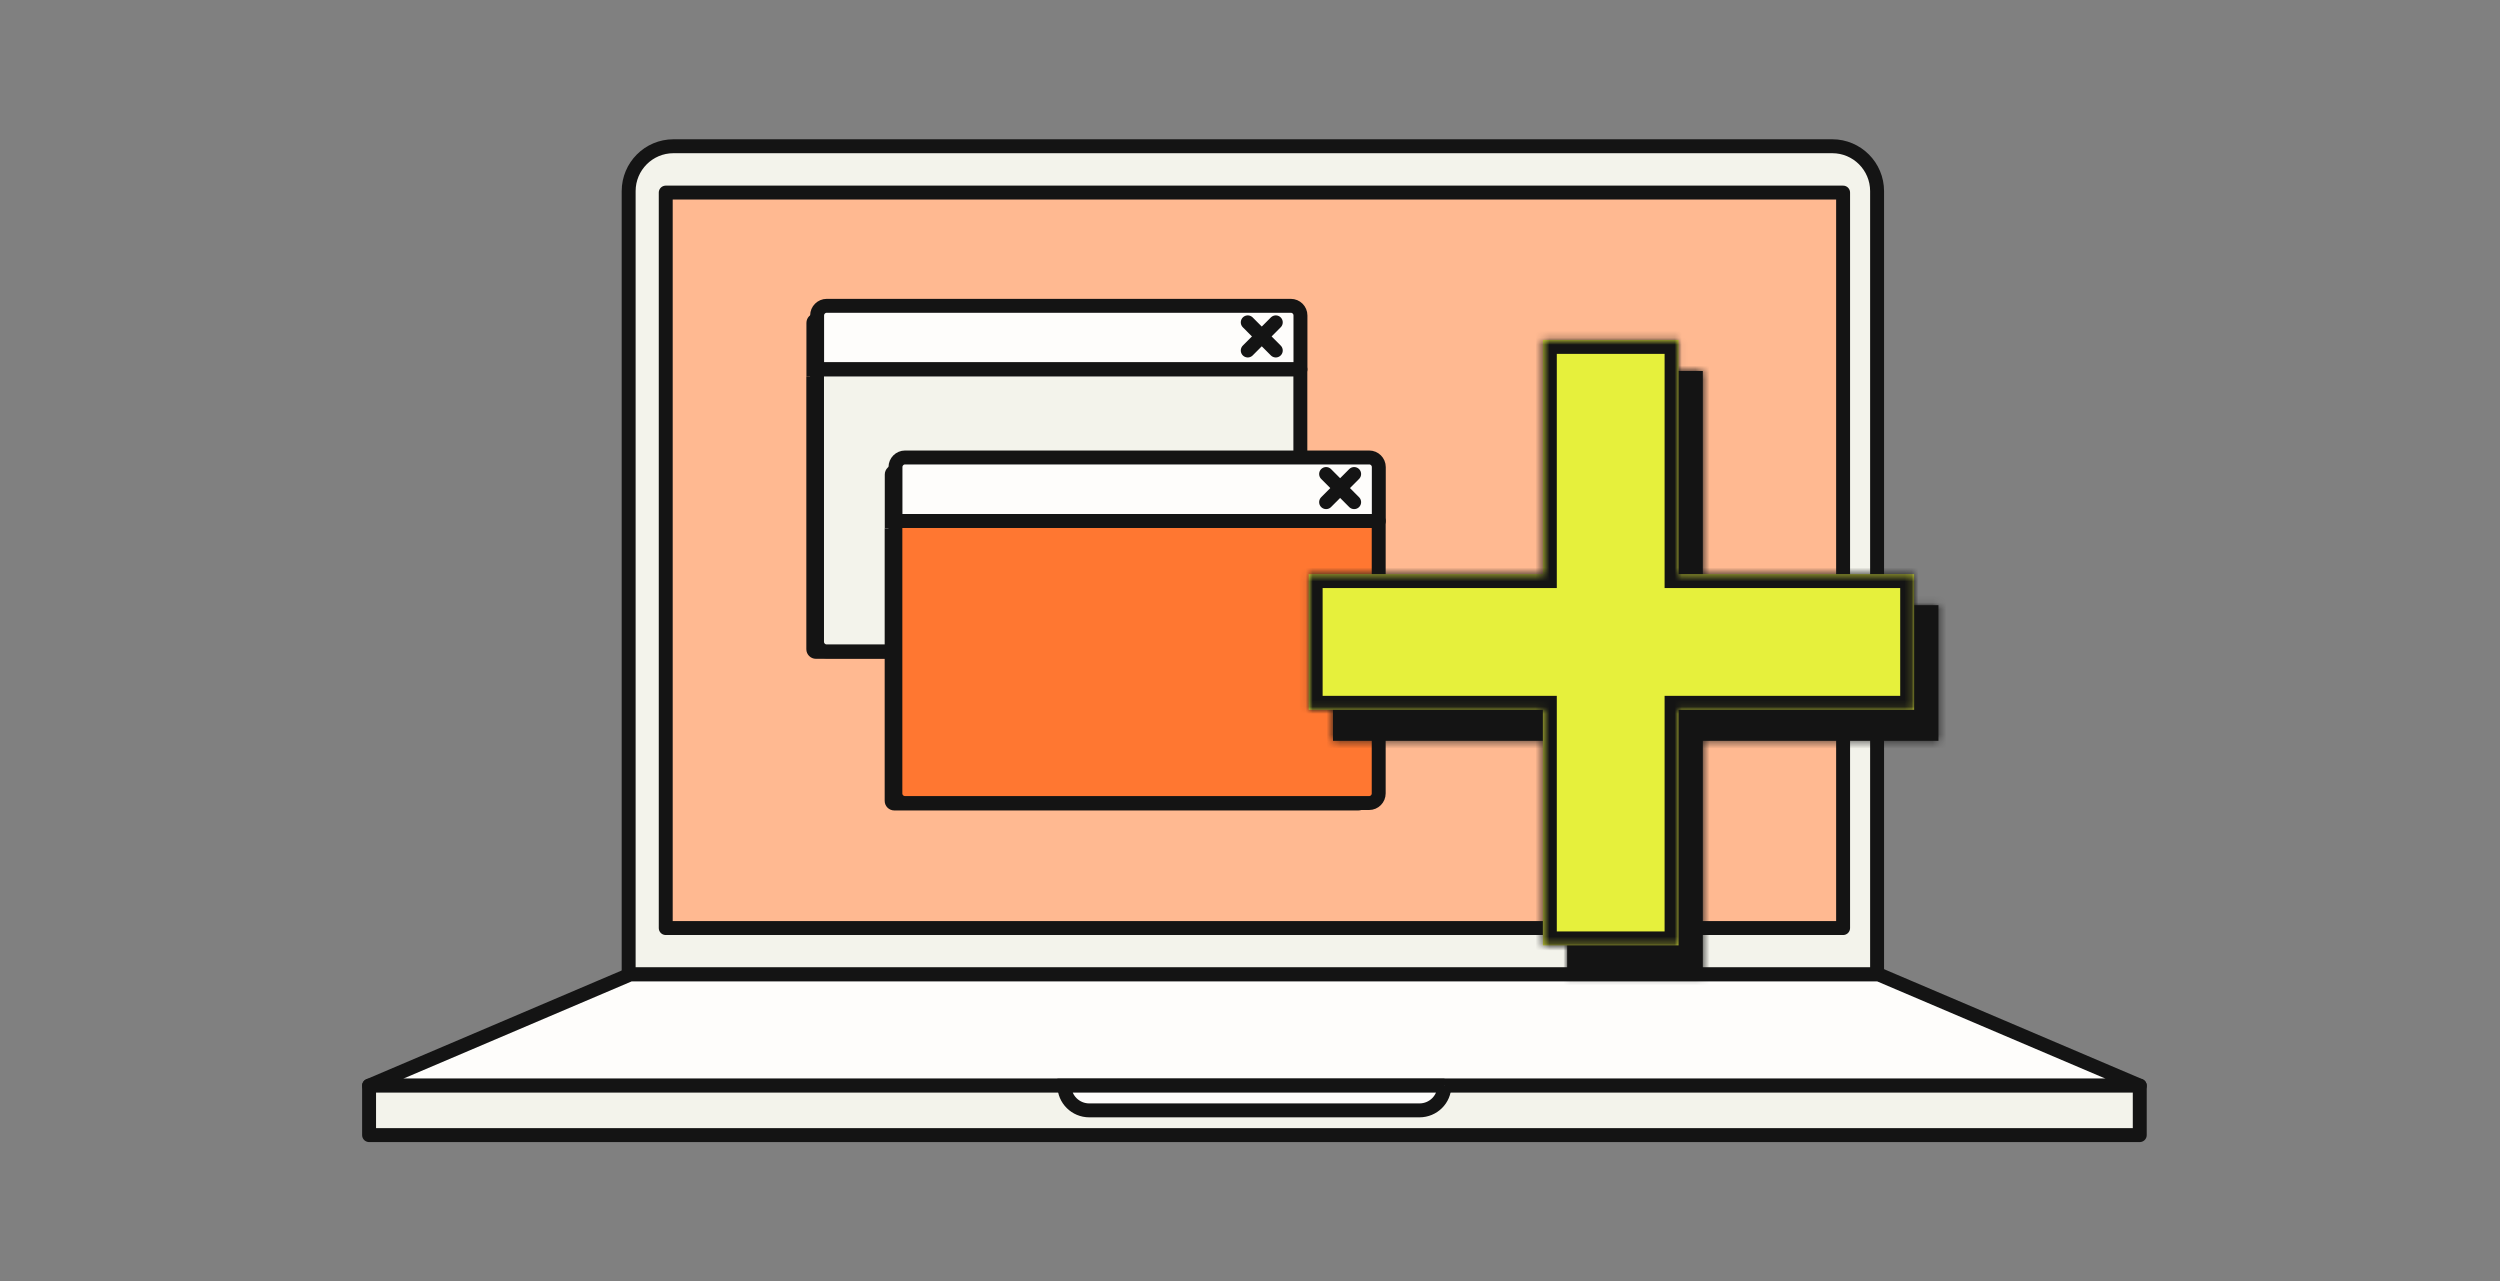 <svg width="359" height="184" viewBox="0 0 359 184" fill="none" xmlns="http://www.w3.org/2000/svg">
<rect x="0" y="0" width="359" height="184" fill="#808080" stroke="none"/>
<path d="M90.275 139.925V27.448C90.275 23.889 93.157 21 96.707 21H263.117C266.668 21 269.55 23.889 269.55 27.448V139.925H90.275Z" fill="#F3F3EB" stroke="#141414" stroke-width="2" stroke-linejoin="round"/>
<path d="M264.669 27.656H95.6V133.269H264.669V27.656Z" fill="#FFB991" stroke="#141414" stroke-width="2" stroke-linejoin="round"/>
<path d="M307.269 155.899H53L90.511 139.924H269.757L307.269 155.899Z" fill="#FEFDFB" stroke="#141414" stroke-width="2" stroke-linejoin="round"/>
<path d="M307.269 155.9H53V163H307.269V155.9Z" fill="#F3F3EB" stroke="#141414" stroke-width="2" stroke-linejoin="round"/>
<path d="M207.413 155.9C207.413 157.86 205.812 159.45 203.839 159.45H156.417C154.444 159.45 152.844 157.86 152.844 155.9H207.425H207.413Z" fill="#FEFDFB" stroke="#141414" stroke-width="2"/>
<path d="M185.209 46.364C185.209 45.596 184.583 44.984 183.829 44.984H117.183C116.414 44.984 115.803 45.61 115.803 46.364V54.103H185.209V46.364Z" fill="#141414"/>
<path d="M115.789 54.102V93.226C115.789 93.994 116.414 94.606 117.168 94.606H183.815C184.583 94.606 185.195 93.98 185.195 93.226V54.102H115.789Z" fill="#141414"/>
<path d="M186.745 45.296C186.745 44.528 186.119 43.916 185.365 43.916H118.719C117.951 43.916 117.339 44.542 117.339 45.296V53.035H186.745V45.296Z" fill="#FEFDFB"/>
<path d="M117.325 53.035V92.159C117.325 92.927 117.951 93.539 118.705 93.539H185.351C186.119 93.539 186.731 92.913 186.731 92.159V53.035H117.325Z" fill="#F3F3EB"/>
<path d="M186.745 45.296C186.745 44.528 186.119 43.916 185.365 43.916H118.719C117.951 43.916 117.339 44.542 117.339 45.296V53.035H186.745V45.296Z" stroke="#141414" stroke-width="2" stroke-linecap="round" stroke-linejoin="round"/>
<path d="M117.325 53.035V92.159C117.325 92.927 117.951 93.539 118.705 93.539H185.351C186.119 93.539 186.731 92.913 186.731 92.159V53.035H117.325Z" stroke="#141414" stroke-width="2" stroke-linecap="round" stroke-linejoin="round"/>
<path d="M179.177 50.331L183.203 46.291" stroke="#141414" stroke-width="2" stroke-linecap="round" stroke-linejoin="round"/>
<path d="M179.177 46.291L183.203 50.331" stroke="#141414" stroke-width="2" stroke-linecap="round" stroke-linejoin="round"/>
<path d="M196.46 68.142C196.46 67.373 195.834 66.762 195.08 66.762H128.434C127.666 66.762 127.054 67.388 127.054 68.142V75.88H196.46V68.142Z" fill="#141414"/>
<path d="M127.04 75.879V115.003C127.04 115.771 127.666 116.383 128.42 116.383H195.066C195.834 116.383 196.446 115.757 196.446 115.003V75.879H127.04Z" fill="#141414"/>
<path d="M197.996 67.073C197.996 66.305 197.371 65.693 196.617 65.693H129.97C129.202 65.693 128.59 66.319 128.59 67.073V74.812H197.996V67.073Z" fill="#FEFDFB"/>
<path d="M128.576 74.812V113.937C128.576 114.705 129.202 115.317 129.956 115.317H196.602C197.371 115.317 197.982 114.691 197.982 113.937V74.812H128.576Z" fill="#FF7731"/>
<path d="M197.996 67.073C197.996 66.305 197.371 65.693 196.617 65.693H129.97C129.202 65.693 128.59 66.319 128.59 67.073V74.812H197.996V67.073Z" stroke="#141414" stroke-width="2" stroke-linecap="round" stroke-linejoin="round"/>
<path d="M128.576 74.812V113.937C128.576 114.705 129.202 115.317 129.956 115.317H196.602C197.371 115.317 197.982 114.691 197.982 113.937V74.812H128.576Z" stroke="#141414" stroke-width="2" stroke-linecap="round" stroke-linejoin="round"/>
<path d="M190.429 72.108L194.455 68.068" stroke="#141414" stroke-width="2" stroke-linecap="round" stroke-linejoin="round"/>
<path d="M190.429 68.068L194.455 72.108" stroke="#141414" stroke-width="2" stroke-linecap="round" stroke-linejoin="round"/>
<mask id="path-22-inside-1_3235_42259" fill="white">
<path fill-rule="evenodd" clip-rule="evenodd" d="M244.525 86.903V53.275L225.046 53.275V86.903H191.418V106.383H225.046V140.215H244.525V106.383H278.358V86.903H244.525Z"/>
</mask>
<path fill-rule="evenodd" clip-rule="evenodd" d="M244.525 86.903V53.275L225.046 53.275V86.903H191.418V106.383H225.046V140.215H244.525V106.383H278.358V86.903H244.525Z" fill="#141414"/>
<path d="M244.525 53.275H246.525V51.275L244.525 51.275L244.525 53.275ZM244.525 86.903H242.525V88.903H244.525V86.903ZM225.046 53.275L225.046 51.275L223.046 51.275V53.275H225.046ZM225.046 86.903V88.903H227.046V86.903H225.046ZM191.418 86.903V84.903H189.418V86.903H191.418ZM191.418 106.383H189.418V108.383H191.418V106.383ZM225.046 106.383H227.046V104.383H225.046V106.383ZM225.046 140.215H223.046V142.215H225.046V140.215ZM244.525 140.215V142.215H246.525V140.215H244.525ZM244.525 106.383V104.383H242.525V106.383H244.525ZM278.358 106.383V108.383H280.358V106.383H278.358ZM278.358 86.903H280.358V84.903H278.358V86.903ZM242.525 53.275V86.903H246.525V53.275H242.525ZM225.046 55.275L244.525 55.275L244.525 51.275L225.046 51.275L225.046 55.275ZM227.046 86.903V53.275H223.046V86.903H227.046ZM191.418 88.903H225.046V84.903H191.418V88.903ZM193.418 106.383V86.903H189.418V106.383H193.418ZM225.046 104.383H191.418V108.383H225.046V104.383ZM227.046 140.215V106.383H223.046V140.215H227.046ZM244.525 138.215H225.046V142.215H244.525V138.215ZM242.525 106.383V140.215H246.525V106.383H242.525ZM278.358 104.383H244.525V108.383H278.358V104.383ZM276.358 86.903V106.383H280.358V86.903H276.358ZM244.525 88.903H278.358V84.903H244.525V88.903Z" fill="#141414" mask="url(#path-22-inside-1_3235_42259)"/>
<mask id="path-24-inside-2_3235_42259" fill="white">
<path fill-rule="evenodd" clip-rule="evenodd" d="M241.036 82.444V48.816H221.556V82.444H187.929V101.924H221.556V135.756H241.036V101.924H274.869V82.444H241.036Z"/>
</mask>
<path fill-rule="evenodd" clip-rule="evenodd" d="M241.036 82.444V48.816H221.556V82.444H187.929V101.924H221.556V135.756H241.036V101.924H274.869V82.444H241.036Z" fill="#E6F03C"/>
<path d="M241.036 48.816H243.036V46.816H241.036V48.816ZM241.036 82.444H239.036V84.444H241.036V82.444ZM221.556 48.816V46.816H219.556V48.816H221.556ZM221.556 82.444V84.444H223.556V82.444H221.556ZM187.929 82.444V80.444H185.929V82.444H187.929ZM187.929 101.924H185.929V103.924H187.929V101.924ZM221.556 101.924H223.556V99.924H221.556V101.924ZM221.556 135.756H219.556V137.756H221.556V135.756ZM241.036 135.756V137.756H243.036V135.756H241.036ZM241.036 101.924V99.924H239.036V101.924H241.036ZM274.869 101.924V103.924H276.869V101.924H274.869ZM274.869 82.444H276.869V80.444H274.869V82.444ZM239.036 48.816V82.444H243.036V48.816H239.036ZM221.556 50.816H241.036V46.816H221.556V50.816ZM223.556 82.444V48.816H219.556V82.444H223.556ZM187.929 84.444H221.556V80.444H187.929V84.444ZM189.929 101.924V82.444H185.929V101.924H189.929ZM221.556 99.924H187.929V103.924H221.556V99.924ZM223.556 135.756V101.924H219.556V135.756H223.556ZM241.036 133.756H221.556V137.756H241.036V133.756ZM239.036 101.924V135.756H243.036V101.924H239.036ZM274.869 99.924H241.036V103.924H274.869V99.924ZM272.869 82.444V101.924H276.869V82.444H272.869ZM241.036 84.444H274.869V80.444H241.036V84.444Z" fill="#141414" mask="url(#path-24-inside-2_3235_42259)"/>
</svg>
